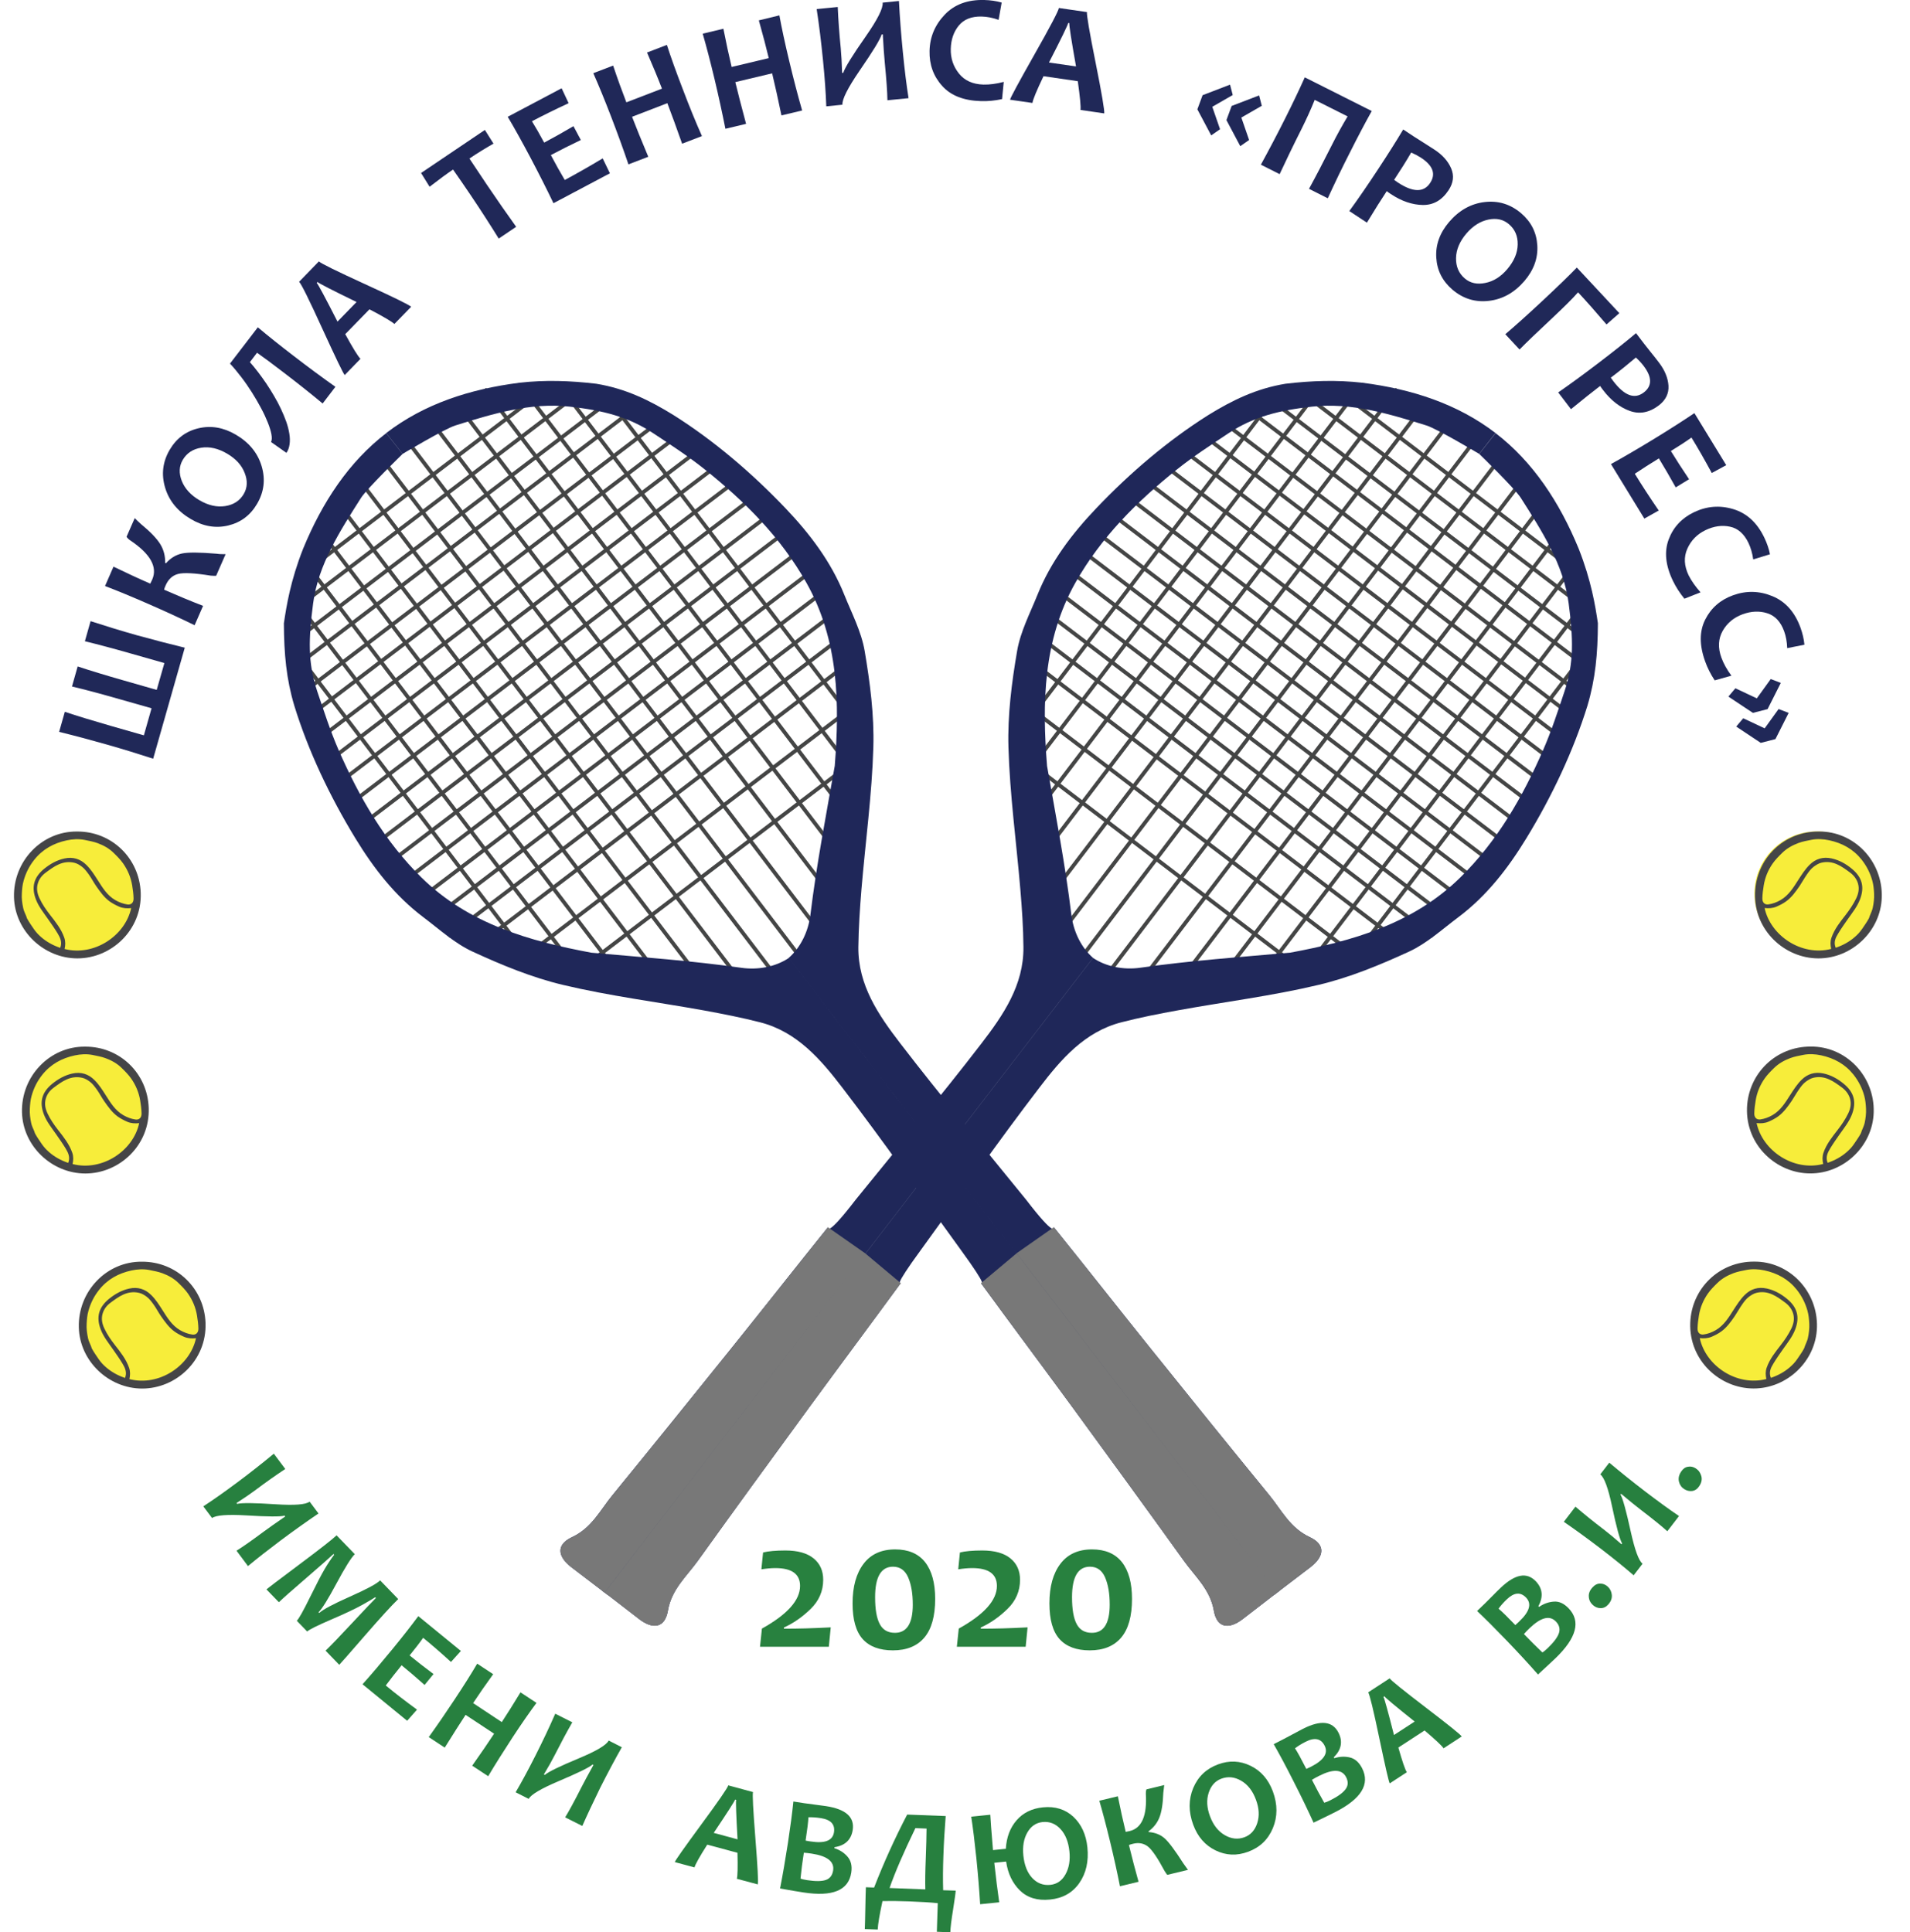 <?xml version="1.0" encoding="UTF-8"?> <!-- Generator: Adobe Illustrator 24.1.1, SVG Export Plug-In . SVG Version: 6.00 Build 0) --> <svg xmlns="http://www.w3.org/2000/svg" xmlns:xlink="http://www.w3.org/1999/xlink" x="0px" y="0px" viewBox="0 0 248.4 251.31" style="enable-background:new 0 0 248.4 251.31;" xml:space="preserve"> <style type="text/css"> .st0{fill:#F7ED3A;} .st1{fill:#202858;} .st2{fill:#27803F;} .st3{fill:#454547;} .st4{fill:none;stroke:#444545;stroke-width:0.5;stroke-miterlimit:10;} .st5{fill:#1F2759;} .st6{fill:#787878;} .st7{fill:#28813F;} </style> <g id="Layer_1"> <circle class="st0" cx="10.06" cy="116.4" r="7.9"></circle> <circle class="st0" cx="11.1" cy="144.37" r="7.9"></circle> <circle class="st0" cx="18.53" cy="172.34" r="7.9"></circle> <circle class="st0" cx="228.02" cy="172.34" r="7.9"></circle> <circle class="st0" cx="235.34" cy="144.35" r="7.9"></circle> <circle class="st0" cx="236.25" cy="116.22" r="8.08"></circle> <g> <path class="st1" d="M24.03,84.24l-4.11,14.44c-1.87-0.61-3.88-1.23-6.02-1.84c-2.18-0.62-4.25-1.17-6.21-1.65l0.74-2.61 c1.63,0.55,3.63,1.15,5.98,1.83l4.3,1.23l1-3.52l-4.22-1.2c-2.42-0.69-4.46-1.24-6.13-1.63l0.74-2.61 c1.63,0.54,3.63,1.15,5.98,1.82l4.3,1.23l1-3.49l-4.22-1.2c-2.37-0.68-4.41-1.22-6.12-1.64l0.74-2.61 c1.94,0.63,3.99,1.26,6.15,1.87C20.06,83.24,22.09,83.77,24.03,84.24z"></path> <path class="st1" d="M29.34,72.08l-1.23,2.81c-0.11,0.01-0.35,0.01-0.71-0.02c-2.1-0.34-3.51-0.41-4.24-0.22s-1.27,0.69-1.62,1.49 c-0.1,0.23-0.17,0.41-0.2,0.56c1.72,0.75,3.41,1.46,5.07,2.1l-1.1,2.52c-1.77-0.87-3.78-1.79-6.04-2.78 c-2.17-0.95-4.04-1.72-5.61-2.32l1.1-2.52c1.74,0.84,3.33,1.58,4.78,2.21c0.12-0.24,0.2-0.42,0.26-0.54 c0.71-1.63-0.24-3.33-2.88-5.1c-0.19-0.13-0.35-0.28-0.46-0.46l1.06-2.42c0.15,0.16,0.42,0.42,0.82,0.78c1.22,1,2.05,1.87,2.5,2.6 s0.66,1.55,0.64,2.45l0.1,0.04c0.6-0.68,1.3-1.1,2.08-1.27c0.78-0.17,2.3-0.16,4.54,0.03C28.47,72.07,28.86,72.08,29.34,72.08z"></path> <path class="st1" d="M30.68,56.54c1.72,1.01,2.84,2.38,3.35,4.1c0.51,1.72,0.31,3.36-0.61,4.91c-0.87,1.48-2.12,2.41-3.75,2.8 c-1.63,0.39-3.25,0.11-4.85-0.84c-1.72-1.01-2.84-2.38-3.35-4.1s-0.31-3.36,0.6-4.91c0.87-1.48,2.12-2.42,3.75-2.8 S29.07,55.59,30.68,56.54z M29.55,59.01c-1.17-0.69-2.3-0.95-3.38-0.78s-1.88,0.7-2.4,1.58c-0.48,0.82-0.52,1.73-0.13,2.74 c0.4,1,1.16,1.84,2.28,2.5c1.17,0.69,2.29,0.94,3.38,0.77s1.89-0.7,2.4-1.57c0.48-0.82,0.52-1.73,0.12-2.74 C31.43,60.5,30.67,59.67,29.55,59.01z"></path> <path class="st1" d="M33.53,42.57c1.32,1.11,2.87,2.35,4.63,3.7c1.96,1.51,3.78,2.85,5.46,4.04l-1.66,2.17 c-1.44-1.2-3.14-2.56-5.11-4.06c-1.36-1.05-2.5-1.89-3.42-2.54l-0.93,1.22c0.34,0.38,0.69,0.81,1.05,1.28 c0.36,0.47,0.72,0.97,1.08,1.5c0.35,0.53,0.7,1.07,1.02,1.63c0.33,0.56,0.63,1.12,0.89,1.68s0.5,1.12,0.69,1.66 c0.19,0.54,0.32,1.06,0.4,1.56c0.08,0.49,0.09,0.95,0.03,1.38c-0.06,0.43-0.19,0.8-0.41,1.11l-2-1.41c0.11-0.22,0.13-0.56,0.05-1 c-0.08-0.44-0.24-0.95-0.47-1.53c-0.23-0.58-0.52-1.21-0.88-1.88s-0.75-1.35-1.18-2.03s-0.89-1.35-1.38-1.99s-0.98-1.24-1.48-1.77 L33.53,42.57z"></path> <path class="st1" d="M53.47,39.9l-2.18,2.24c-0.31-0.3-1.39-0.94-3.24-1.91l-3.15,3.23c0.99,1.81,1.65,2.88,1.98,3.21l-2.05,2.11 c-0.18-0.18-1.14-2.17-2.89-5.99c-1.74-3.82-2.76-5.87-3.04-6.14l2.57-2.65c0.27,0.26,2.27,1.25,6.01,2.96 C51.22,38.67,53.21,39.65,53.47,39.9z M46.37,39.28c-3.18-1.55-4.87-2.41-5.07-2.6l-0.11,0.11c0.18,0.18,1.08,1.86,2.7,5.04 L46.37,39.28z"></path> <path class="st1" d="M63.06,16.9l1.12,1.78c-1.13,0.65-2.18,1.29-3.13,1.94c0.68,1.03,1.44,2.17,2.28,3.42 c1.31,1.94,2.58,3.76,3.8,5.46l-2.27,1.53c-1.09-1.76-2.29-3.63-3.61-5.59c-0.83-1.23-1.61-2.36-2.33-3.39 c-0.76,0.51-1.78,1.26-3.05,2.24l-1.11-1.79L63.06,16.9z"></path> <path class="st1" d="M78.38,20.6l0.94,1.94l-7.34,3.89c-0.85-1.78-1.85-3.76-3-5.94c-1.11-2.09-2.09-3.86-2.95-5.3l7.01-3.71 l0.91,1.94c-1.77,0.82-3.36,1.61-4.77,2.35c0.48,0.77,1.01,1.7,1.59,2.78c1.2-0.64,2.47-1.35,3.81-2.14l0.96,1.8 c-1.38,0.66-2.68,1.31-3.9,1.96c0.62,1.17,1.22,2.25,1.81,3.24C74.99,22.58,76.65,21.64,78.38,20.6z"></path> <path class="st1" d="M91.29,17.7l-2.58,0.99c-0.71-2.03-1.36-3.79-1.92-5.27l-4.59,1.77c0.51,1.32,1.21,3.06,2.11,5.2l-2.58,0.99 c-0.69-2.04-1.45-4.12-2.27-6.25c-0.83-2.16-1.6-4.03-2.3-5.61l2.58-0.99c0.58,1.74,1.16,3.33,1.72,4.78l4.63-1.78 c-0.49-1.28-1.14-2.85-1.94-4.7l2.58-0.99c0.51,1.58,1.19,3.48,2.05,5.71C89.66,13.88,90.5,15.93,91.29,17.7z"></path> <path class="st1" d="M104.32,14.37l-2.69,0.64c-0.44-2.11-0.84-3.94-1.21-5.47l-4.79,1.14c0.33,1.38,0.8,3.19,1.4,5.43l-2.69,0.64 c-0.42-2.11-0.89-4.27-1.42-6.5c-0.54-2.25-1.05-4.2-1.53-5.87l2.69-0.64c0.35,1.8,0.71,3.45,1.07,4.97l4.83-1.15 c-0.32-1.34-0.75-2.97-1.29-4.91L101.36,2c0.3,1.63,0.72,3.61,1.28,5.93C103.22,10.36,103.78,12.5,104.32,14.37z"></path> <path class="st1" d="M118.16,12.77l-2.75,0.27c-0.01-1.08-0.13-2.7-0.34-4.86c-0.09-0.87-0.17-2.11-0.26-3.71l-0.15,0.01 c-0.17,0.61-1.12,2.17-2.85,4.68c-1.57,2.29-2.31,3.78-2.25,4.46l-2.1,0.21c-0.06-1.73-0.2-3.73-0.43-6.02 c-0.23-2.33-0.5-4.54-0.82-6.63l2.74-0.27c0.07,1.65,0.2,3.44,0.39,5.35c0.08,0.85,0.14,1.93,0.18,3.22l0.15-0.01 c0.21-0.67,1.18-2.25,2.92-4.73c1.54-2.21,2.28-3.68,2.2-4.4l2.12-0.21c0.11,2.12,0.28,4.34,0.51,6.66 C117.64,9.06,117.89,11.06,118.16,12.77z"></path> <path class="st1" d="M130.54,10.65l-0.22,2.24c-0.93,0.2-1.84,0.29-2.74,0.26c-2.23-0.06-3.92-0.71-5.05-1.98 c-1.14-1.26-1.68-2.78-1.64-4.54c0.04-1.83,0.71-3.4,1.98-4.73s2.99-1.96,5.15-1.9c0.79,0.02,1.54,0.13,2.25,0.33l-0.4,2.25 c-0.76-0.27-1.49-0.41-2.2-0.43c-1.32-0.03-2.31,0.36-2.98,1.18s-1.01,1.83-1.04,3.03c-0.03,1.22,0.33,2.29,1.07,3.21 s1.8,1.39,3.18,1.43C128.7,11.02,129.58,10.9,130.54,10.65z"></path> <path class="st1" d="M143.61,14.75l-3.09-0.45c0.06-0.43-0.06-1.67-0.35-3.74l-4.46-0.65c-0.89,1.86-1.37,3.02-1.44,3.48 l-2.91-0.42c0.04-0.25,1.09-2.2,3.16-5.86c2.07-3.65,3.13-5.68,3.19-6.07l3.65,0.53c-0.05,0.37,0.32,2.57,1.13,6.6 S143.66,14.4,143.61,14.75z M139.94,8.64c-0.62-3.48-0.91-5.36-0.87-5.63l-0.15-0.02c-0.04,0.25-0.87,1.97-2.5,5.14L139.94,8.64z"></path> <path class="st1" d="M158.67,16.81l-1.15,0.8l-1.8-3.39l0.68-1.84l3.57-1.37l0.35,1.35l-2.66,1.53L158.67,16.81z M162.45,18.21 l-1.15,0.8l-1.8-3.39l0.68-1.84l3.57-1.37l0.35,1.35l-2.66,1.53L162.45,18.21z"></path> <path class="st1" d="M172.68,25.79l-2.44-1.23c0.89-1.62,1.88-3.53,2.98-5.71c0.63-1.26,1.31-2.49,2.04-3.71l-4.28-2.15 c-0.51,1.27-1.08,2.51-1.69,3.74c-1.11,2.2-2.06,4.18-2.87,5.92l-2.44-1.23c1.08-1.97,2.12-3.95,3.11-5.92 c0.96-1.91,1.83-3.72,2.6-5.44l8.71,4.38c-0.87,1.56-1.81,3.34-2.81,5.33C174.56,21.78,173.6,23.79,172.68,25.79z"></path> <path class="st1" d="M188.39,24.74c-0.86,1.3-1.97,1.94-3.35,1.92c-1.37-0.02-2.76-0.49-4.16-1.42c-0.26-0.17-0.43-0.29-0.53-0.38 c-0.68,1.02-1.54,2.39-2.58,4.1l-2.29-1.51c1.11-1.52,2.37-3.35,3.77-5.48c1.29-1.96,2.37-3.67,3.24-5.13l1.42,0.94 c0.2,0.13,0.59,0.38,1.17,0.74c0.58,0.36,1.08,0.68,1.5,0.96c1.03,0.68,1.75,1.49,2.15,2.43S189.02,23.79,188.39,24.74z M185.99,23.8c0.77-1.16,0.38-2.25-1.16-3.27c-0.39-0.25-0.82-0.48-1.3-0.69c-0.62,1.07-1.36,2.25-2.22,3.55 c0.13,0.1,0.28,0.21,0.46,0.33C183.75,25.03,185.16,25.06,185.99,23.8z"></path> <path class="st1" d="M198.26,36.54c-1.3,1.52-2.84,2.38-4.62,2.59c-1.79,0.21-3.36-0.28-4.74-1.45c-1.31-1.12-2.01-2.51-2.11-4.18 c-0.1-1.67,0.46-3.21,1.67-4.63c1.3-1.52,2.84-2.38,4.62-2.59s3.36,0.28,4.74,1.45c1.31,1.12,2.01,2.51,2.11,4.18 C200.03,33.57,199.48,35.11,198.26,36.54z M196.03,35c0.88-1.04,1.33-2.1,1.35-3.2c0.02-1.1-0.36-1.98-1.14-2.64 c-0.72-0.62-1.61-0.82-2.67-0.6c-1.06,0.22-2.01,0.82-2.86,1.81c-0.88,1.03-1.33,2.1-1.35,3.2s0.36,1.98,1.13,2.64 c0.72,0.62,1.61,0.81,2.68,0.59C194.24,36.59,195.19,35.99,196.03,35z"></path> <path class="st1" d="M210.6,40.73l-1.67,1.47c-1.36-1.6-2.59-2.99-3.7-4.18c-0.68,0.78-1.78,1.87-3.29,3.29 c-1.98,1.85-3.42,3.23-4.32,4.15l-1.85-1.99c1.35-1.15,2.92-2.56,4.71-4.23c2.08-1.94,3.61-3.42,4.59-4.44L210.6,40.73z"></path> <path class="st1" d="M215.73,52.73c-1.24,0.94-2.5,1.18-3.79,0.71c-1.29-0.47-2.44-1.37-3.46-2.71c-0.19-0.24-0.31-0.42-0.38-0.53 c-0.97,0.74-2.24,1.75-3.79,3.02l-1.66-2.18c1.55-1.07,3.34-2.38,5.37-3.93c1.86-1.42,3.45-2.68,4.75-3.78l1.03,1.35 c0.15,0.19,0.43,0.55,0.86,1.09c0.43,0.53,0.8,1,1.1,1.4c0.75,0.98,1.16,1.98,1.23,3C217.05,51.18,216.63,52.04,215.73,52.73z M213.77,51.05c1.11-0.84,1.1-2-0.02-3.47c-0.28-0.37-0.62-0.73-1-1.08c-0.94,0.8-2.02,1.68-3.26,2.62 c0.09,0.14,0.2,0.29,0.33,0.46C211.26,51.47,212.58,51.96,213.77,51.05z"></path> <path class="st1" d="M215.72,66.4l-1.87,1.05l-4.34-7.09c1.72-0.95,3.63-2.07,5.74-3.36c2.02-1.24,3.72-2.33,5.11-3.27l4.14,6.77 l-1.88,1.02c-0.93-1.72-1.81-3.26-2.64-4.61c-0.74,0.53-1.63,1.11-2.68,1.75c0.71,1.16,1.5,2.38,2.37,3.67l-1.74,1.06 c-0.74-1.33-1.47-2.59-2.19-3.77c-1.13,0.69-2.17,1.36-3.13,2C213.54,63.14,214.58,64.73,215.72,66.4z"></path> <path class="st1" d="M221.16,77.04l-2.1,0.83c-0.6-0.74-1.1-1.51-1.49-2.32c-0.97-2.01-1.15-3.81-0.55-5.4 c0.6-1.59,1.7-2.77,3.29-3.53c1.65-0.79,3.35-0.93,5.11-0.4c1.76,0.53,3.11,1.77,4.04,3.72c0.34,0.72,0.59,1.43,0.73,2.15 l-2.18,0.67c-0.11-0.8-0.32-1.52-0.62-2.15c-0.57-1.19-1.38-1.9-2.41-2.11c-1.03-0.22-2.09-0.07-3.17,0.45 c-1.1,0.53-1.89,1.34-2.37,2.42c-0.48,1.08-0.42,2.24,0.18,3.48C219.99,75.57,220.5,76.3,221.16,77.04z"></path> <path class="st1" d="M225.17,87.88L223,88.49c-0.52-0.79-0.94-1.61-1.24-2.46c-0.76-2.1-0.76-3.91,0-5.43 c0.76-1.52,1.97-2.58,3.63-3.18c1.72-0.62,3.43-0.58,5.12,0.12c1.7,0.7,2.91,2.07,3.65,4.1c0.27,0.75,0.44,1.48,0.51,2.21 l-2.24,0.45c-0.03-0.81-0.16-1.54-0.4-2.2c-0.45-1.24-1.18-2.02-2.19-2.34c-1.01-0.32-2.07-0.28-3.2,0.13 c-1.15,0.42-2.02,1.14-2.6,2.16c-0.58,1.03-0.64,2.19-0.17,3.48C224.15,86.3,224.58,87.08,225.17,87.88z"></path> <path class="st1" d="M227.97,92.72l-3.19-2.12l0.91-1.08l2.79,1.31l1.81-2.51l1.31,0.5l-1.72,3.41L227.97,92.72z M228.99,96.62 l-3.19-2.12l0.91-1.08l2.79,1.31l1.81-2.51l1.31,0.5l-1.72,3.41L228.99,96.62z"></path> </g> <g> <path class="st2" d="M32.25,203.69l-1.49-2c0.82-0.51,2.02-1.35,3.59-2.52c0.63-0.47,1.55-1.11,2.74-1.93l-0.08-0.11 c-0.55,0.15-2.19,0.14-4.94-0.03c-2.49-0.15-3.99-0.03-4.49,0.34l-1.14-1.52c1.3-0.85,2.78-1.89,4.44-3.13 c1.69-1.26,3.26-2.5,4.73-3.72l1.49,1.99c-1.24,0.82-2.56,1.75-3.94,2.79c-0.62,0.46-1.42,1.01-2.4,1.64l0.08,0.11 c0.61-0.15,2.28-0.13,5.01,0.05c2.42,0.16,3.9,0.05,4.42-0.34l1.15,1.54c-1.58,1.07-3.21,2.23-4.9,3.49 C34.87,201.58,33.44,202.7,32.25,203.69z"></path> <path class="st2" d="M44.12,216.53l-1.78-1.84c0.72-0.69,1.88-1.9,3.5-3.64s2.63-2.8,3.05-3.21l-0.09-0.1 c-0.29,0.2-0.87,0.54-1.73,1.02c-0.86,0.48-2.19,1.11-4.01,1.89c-1.81,0.78-2.85,1.3-3.11,1.55l-1.35-1.4 c0.27-0.26,0.84-1.28,1.71-3.05c0.87-1.77,1.51-2.99,1.9-3.65c0.39-0.67,0.81-1.3,1.25-1.89l-0.09-0.09 c-0.53,0.5-1.71,1.54-3.54,3.12c-1.83,1.57-3.02,2.63-3.56,3.15l-1.62-1.67c0.13-0.12,1.54-1.19,4.24-3.21 c2.7-2.02,4.33-3.29,4.88-3.82l2.37,2.45c-0.47,0.46-1.26,1.72-2.37,3.79c-1.11,2.07-1.89,3.33-2.34,3.76l0.09,0.1 c0.46-0.44,1.77-1.14,3.95-2.11c2.18-0.97,3.5-1.67,3.97-2.13l2.35,2.43c-0.87,0.84-2.33,2.44-4.38,4.8 C45.35,215.15,44.26,216.4,44.12,216.53z"></path> <path class="st2" d="M54.23,222.36l-1.28,1.45l-5.8-4.75c1.18-1.32,2.47-2.84,3.88-4.56c1.35-1.65,2.47-3.08,3.37-4.3l5.54,4.53 l-1.29,1.43c-1.3-1.19-2.51-2.24-3.62-3.14c-0.47,0.67-1.06,1.43-1.76,2.29c0.95,0.78,1.99,1.58,3.11,2.42l-1.16,1.42 c-1.03-0.92-2.02-1.77-2.99-2.56c-0.75,0.92-1.44,1.8-2.06,2.63C51.4,220.24,52.76,221.28,54.23,222.36z"></path> <path class="st2" d="M63.49,231.02l-2.08-1.37c1.12-1.59,2.07-2.97,2.85-4.16l-3.71-2.45c-0.7,1.07-1.61,2.49-2.71,4.26 l-2.08-1.37c1.13-1.57,2.26-3.22,3.39-4.93c1.15-1.74,2.12-3.27,2.91-4.62l2.08,1.37c-0.97,1.34-1.84,2.59-2.61,3.76l3.73,2.47 c0.68-1.03,1.49-2.32,2.43-3.87l2.08,1.37c-0.89,1.2-1.93,2.69-3.11,4.49C65.45,227.83,64.38,229.52,63.49,231.02z"></path> <path class="st2" d="M75.73,237.49l-2.23-1.12c0.51-0.83,1.2-2.11,2.09-3.86c0.36-0.71,0.89-1.69,1.59-2.95l-0.12-0.06 c-0.42,0.38-1.9,1.1-4.43,2.17c-2.3,0.98-3.59,1.75-3.87,2.3l-1.7-0.86c0.79-1.34,1.65-2.94,2.58-4.78 c0.95-1.88,1.81-3.69,2.57-5.44l2.22,1.12c-0.74,1.29-1.5,2.71-2.28,4.25c-0.35,0.69-0.82,1.54-1.42,2.53l0.12,0.06 c0.48-0.41,1.98-1.14,4.51-2.19c2.24-0.94,3.51-1.7,3.8-2.28l1.71,0.87c-0.94,1.66-1.88,3.43-2.83,5.31 C77.13,234.43,76.36,236.06,75.73,237.49z"></path> <path class="st2" d="M98.55,245.09l-2.72-0.73c0.1-0.37,0.13-1.5,0.08-3.38l-3.93-1.06c-1,1.57-1.55,2.56-1.66,2.96l-2.56-0.69 c0.06-0.22,1.21-1.85,3.45-4.9c2.24-3.04,3.41-4.74,3.5-5.08l3.22,0.87c-0.09,0.32,0.02,2.33,0.31,6.02S98.64,244.78,98.55,245.09 z M95.92,239.23c-0.18-3.18-0.24-4.89-0.18-5.13l-0.14-0.04c-0.06,0.22-0.99,1.66-2.78,4.33L95.92,239.23z"></path> <path class="st2" d="M110.71,243.55c-0.35,2.31-2.42,3.17-6.2,2.59c-0.66-0.1-1.68-0.27-3.06-0.52c0.34-1.74,0.68-3.7,1.02-5.9 c0.32-2.11,0.56-3.91,0.71-5.41l1.41,0.22c0.27,0.04,0.72,0.1,1.35,0.18c0.63,0.08,1.13,0.15,1.48,0.2 c2.57,0.39,3.73,1.42,3.48,3.09c-0.2,1.29-0.99,2.04-2.37,2.25l-0.02,0.13c0.69,0.22,1.26,0.58,1.71,1.1 S110.84,242.68,110.71,243.55z M108.35,243.28c0.18-1.15-0.75-1.88-2.77-2.19c-0.4-0.06-0.75-0.1-1.04-0.12 c-0.19,1.21-0.33,2.33-0.43,3.36c0.19,0.08,0.48,0.15,0.88,0.21c1.07,0.16,1.88,0.16,2.42-0.03 C107.93,244.33,108.25,243.92,108.35,243.28z M108.46,238.32c0.16-1.04-0.41-1.65-1.71-1.85c-0.6-0.09-1.14-0.13-1.61-0.11 c-0.03,0.59-0.15,1.6-0.37,3.03c0.22,0.05,0.45,0.09,0.69,0.12C107.29,239.79,108.29,239.39,108.46,238.32z"></path> <path class="st2" d="M124.29,245.9c-0.01,0.29-0.13,1.12-0.34,2.47c-0.22,1.35-0.34,2.34-0.36,2.95l-1.75-0.07 c0.03-0.74,0.07-1.98,0.12-3.72c-0.97-0.1-2.21-0.17-3.74-0.23c-1.29-0.05-2.44-0.06-3.45-0.04c-0.38,1.76-0.59,2.99-0.62,3.7 l-1.68-0.06c0.02-0.57,0.05-1.48,0.07-2.74s0.05-2.16,0.07-2.7l1.07,0.04c1.26-3.25,2.7-6.41,4.3-9.49l5.01,0.19 c-0.13,1.68-0.24,3.42-0.3,5.2c-0.06,1.6-0.07,3.09-0.03,4.45L124.29,245.9z M120.34,245.74c-0.03-1.02-0.01-2.38,0.06-4.08 c0.06-1.55,0.09-2.82,0.1-3.83l-1.45-0.06c-1.54,3.18-2.66,5.77-3.36,7.79L120.34,245.74z"></path> <path class="st2" d="M141.42,240.29c0.18,1.81-0.17,3.35-1.05,4.62s-2.16,1.99-3.81,2.15c-1.64,0.17-2.94-0.23-3.92-1.18 c-0.97-0.96-1.57-2.21-1.79-3.76l-1.54,0.16c0.21,1.92,0.42,3.63,0.64,5.14l-2.48,0.25c-0.11-1.81-0.27-3.8-0.49-5.97 c-0.22-2.13-0.44-3.93-0.67-5.42l2.48-0.25c0.02,0.56,0.14,2.09,0.35,4.6l1.67-0.17c0.09-1.51,0.56-2.75,1.41-3.72 c0.85-0.97,1.99-1.53,3.42-1.67c1.58-0.16,2.89,0.25,3.95,1.22C140.63,237.27,141.25,238.6,141.42,240.29z M139.08,240.79 c-0.13-1.23-0.51-2.2-1.16-2.9s-1.42-1-2.33-0.91c-0.85,0.09-1.51,0.54-1.98,1.36s-0.64,1.82-0.52,3 c0.13,1.25,0.51,2.22,1.15,2.91c0.64,0.69,1.42,0.99,2.35,0.9c0.86-0.09,1.53-0.54,1.98-1.37 C139.03,242.96,139.2,241.96,139.08,240.79z"></path> <path class="st2" d="M154.5,243.2l-2.69,0.65c-0.07-0.07-0.2-0.25-0.37-0.53c-0.9-1.69-1.62-2.74-2.16-3.16s-1.19-0.54-1.95-0.35 c-0.22,0.05-0.39,0.11-0.51,0.16c0.4,1.65,0.82,3.24,1.25,4.78l-2.42,0.58c-0.34-1.74-0.77-3.69-1.29-5.84 c-0.5-2.07-0.97-3.83-1.39-5.28l2.41-0.58c0.34,1.7,0.68,3.24,1.02,4.63c0.24-0.04,0.41-0.08,0.53-0.11 c1.56-0.38,2.26-1.99,2.09-4.84c-0.01-0.21,0.01-0.4,0.08-0.58l2.31-0.56c-0.03,0.19-0.07,0.53-0.12,1.01 c-0.05,1.42-0.22,2.49-0.51,3.21c-0.28,0.71-0.75,1.31-1.41,1.8l0.02,0.09c0.82,0.06,1.5,0.33,2.05,0.8 c0.54,0.47,1.36,1.56,2.45,3.27C154.04,242.57,154.24,242.85,154.5,243.2z"></path> <path class="st2" d="M165.54,233c0.62,1.69,0.62,3.28,0,4.77s-1.7,2.52-3.23,3.08c-1.46,0.54-2.86,0.48-4.22-0.18 s-2.33-1.77-2.91-3.34c-0.62-1.69-0.62-3.28,0-4.77c0.63-1.49,1.7-2.52,3.23-3.08c1.45-0.54,2.86-0.48,4.22,0.18 S164.95,231.42,165.54,233z M163.34,234.08c-0.42-1.15-1.06-1.97-1.92-2.47c-0.85-0.5-1.71-0.59-2.58-0.27 c-0.8,0.3-1.35,0.91-1.65,1.84c-0.3,0.93-0.24,1.94,0.17,3.04c0.42,1.14,1.06,1.96,1.92,2.46c0.86,0.5,1.72,0.59,2.58,0.27 c0.8-0.3,1.35-0.91,1.65-1.84S163.75,235.17,163.34,234.08z"></path> <path class="st2" d="M177.15,229.99c1.05,2.08-0.12,3.98-3.53,5.71c-0.59,0.3-1.52,0.75-2.79,1.36c-0.73-1.61-1.6-3.41-2.61-5.39 c-0.96-1.9-1.82-3.51-2.57-4.82l1.27-0.65c0.24-0.12,0.64-0.34,1.2-0.64s1-0.54,1.32-0.7c2.32-1.18,3.86-1.01,4.63,0.49 c0.59,1.16,0.38,2.23-0.61,3.21l0.06,0.12c0.68-0.22,1.36-0.26,2.03-0.1C176.22,228.74,176.75,229.21,177.15,229.99z M172.27,227.05c-0.47-0.94-1.3-1.11-2.47-0.51c-0.54,0.27-1,0.56-1.38,0.85c0.33,0.5,0.81,1.39,1.47,2.68 c0.21-0.09,0.42-0.19,0.64-0.3C172.18,228.92,172.76,228.02,172.27,227.05z M175.07,231.15c-0.53-1.04-1.71-1.1-3.53-0.17 c-0.36,0.18-0.67,0.35-0.92,0.51c0.55,1.09,1.09,2.09,1.6,2.98c0.2-0.05,0.48-0.16,0.83-0.34c0.97-0.49,1.62-0.97,1.95-1.43 C175.34,232.24,175.36,231.72,175.07,231.15z"></path> <path class="st2" d="M190.1,225.85l-2.36,1.54c-0.21-0.32-1.03-1.1-2.47-2.32l-3.41,2.22c0.51,1.79,0.87,2.86,1.1,3.21l-2.22,1.45 c-0.13-0.19-0.57-2.14-1.35-5.84c-0.77-3.7-1.26-5.7-1.45-6l2.79-1.82c0.18,0.28,1.75,1.54,4.69,3.79 C188.36,224.33,189.92,225.58,190.1,225.85z M183.98,223.91c-2.49-1.99-3.8-3.08-3.94-3.29l-0.12,0.08 c0.12,0.19,0.58,1.85,1.37,4.96L183.98,223.91z"></path> <path class="st2" d="M204,209.18c1.62,1.68,1.04,3.85-1.71,6.5c-0.48,0.46-1.24,1.16-2.27,2.11c-1.17-1.33-2.52-2.8-4.06-4.4 c-1.48-1.54-2.76-2.82-3.86-3.86l1.03-0.99c0.2-0.19,0.52-0.51,0.96-0.96s0.8-0.81,1.06-1.05c1.88-1.8,3.4-2.09,4.57-0.88 c0.9,0.94,1.02,2.02,0.35,3.25l0.09,0.1c0.59-0.41,1.23-0.64,1.92-0.69S203.39,208.55,204,209.18z M198.47,207.79 c-0.73-0.76-1.56-0.68-2.51,0.23c-0.44,0.42-0.79,0.82-1.07,1.21c0.46,0.38,1.18,1.09,2.18,2.13c0.17-0.15,0.34-0.3,0.52-0.48 C198.93,209.61,199.23,208.58,198.47,207.79z M202.35,210.9c-0.81-0.84-1.95-0.55-3.43,0.87c-0.29,0.28-0.53,0.53-0.73,0.76 c0.85,0.88,1.65,1.68,2.4,2.39c0.18-0.1,0.41-0.29,0.7-0.57c0.78-0.75,1.27-1.4,1.45-1.94 C202.92,211.87,202.79,211.36,202.35,210.9z"></path> <path class="st2" d="M209.08,206.35c0.32,0.29,0.5,0.65,0.54,1.09c0.04,0.44-0.11,0.85-0.46,1.24c-0.29,0.33-0.63,0.49-1,0.48 c-0.37,0-0.71-0.14-1-0.4c-0.32-0.29-0.5-0.64-0.53-1.07c-0.04-0.43,0.12-0.84,0.48-1.23c0.3-0.33,0.63-0.5,0.99-0.49 C208.47,205.96,208.79,206.09,209.08,206.35z"></path> <path class="st2" d="M218.36,197.18l-1.52,1.98c-0.72-0.65-1.85-1.57-3.41-2.76c-0.63-0.48-1.5-1.19-2.6-2.11l-0.08,0.1 c0.29,0.48,0.73,2.07,1.32,4.76c0.54,2.44,1.05,3.85,1.55,4.23l-1.16,1.51c-1.17-1.02-2.58-2.16-4.22-3.42 c-1.67-1.28-3.29-2.46-4.86-3.54l1.51-1.97c1.13,0.97,2.38,1.98,3.76,3.03c0.61,0.47,1.36,1.09,2.23,1.86l0.08-0.1 c-0.31-0.55-0.75-2.16-1.31-4.83c-0.5-2.38-1.01-3.76-1.53-4.16l1.17-1.52c1.46,1.23,3.02,2.48,4.69,3.76 C215.61,195.24,217.07,196.31,218.36,197.18z"></path> <path class="st2" d="M220.55,190.99c0.36,0.23,0.59,0.56,0.71,0.99s0.03,0.86-0.26,1.3c-0.24,0.37-0.54,0.58-0.91,0.64 c-0.37,0.05-0.72-0.03-1.05-0.24c-0.36-0.23-0.59-0.56-0.69-0.98s-0.01-0.85,0.28-1.29c0.24-0.37,0.54-0.59,0.9-0.64 C219.88,190.7,220.23,190.78,220.55,190.99z"></path> </g> <path class="st3" d="M236.54,108.15c4.59-0.05,8.32,3.85,8.19,8.54c-0.12,4.42-3.91,7.97-8.24,7.96c-4.4,0-8.41-3.66-8.24-8.53 C228.41,111.65,232,108.12,236.54,108.15z M238.15,123.42c-0.11-0.49-0.13-0.99,0.04-1.47c0.39-1.13,1.13-2.04,1.85-2.97 c0.52-0.67,0.99-1.37,1.36-2.13c0.29-0.61,0.43-1.24,0.24-1.92c-0.17-0.6-0.55-1.08-1.03-1.44c-1.1-0.81-2.19-1.63-3.71-1.29 c-0.4,0.09-0.71,0.31-1,0.51c-0.36,0.26-0.65,0.65-0.91,1.03c-0.34,0.48-0.62,1.01-0.95,1.5c-0.51,0.74-1.03,1.47-1.76,2 c-0.38,0.28-0.81,0.49-1.24,0.68c-0.49,0.21-1.01,0.24-1.55,0.18C230.26,121.7,234.3,124.41,238.15,123.42z M238.74,123.27 c0.24-0.09,0.47-0.17,0.69-0.27c0.86-0.38,1.63-0.91,2.27-1.59c0.36-0.38,0.63-0.84,0.93-1.27c0.15-0.22,0.29-0.45,0.42-0.69 c0.05-0.09,0.07-0.21,0.11-0.31c0.13-0.35,0.31-0.68,0.39-1.04c0.13-0.62,0.21-1.24,0.18-1.88c-0.03-0.57-0.08-1.12-0.23-1.67 c-0.28-1.01-0.74-1.91-1.39-2.74c-1.1-1.38-2.54-2.16-4.22-2.52c-0.75-0.16-1.54-0.21-2.31-0.06c-0.57,0.11-1.16,0.22-1.7,0.42 c-0.77,0.29-1.5,0.69-2.1,1.28c-0.44,0.43-0.88,0.87-1.23,1.37c-0.6,0.85-1,1.81-1.17,2.85c-0.09,0.56-0.17,1.13-0.18,1.7 c-0.01,0.55,0.32,0.84,0.78,0.78c0.56-0.08,1.08-0.27,1.58-0.56c1.07-0.62,1.68-1.64,2.32-2.64c0.44-0.68,0.87-1.36,1.45-1.94 c0.8-0.8,1.76-1.08,2.88-0.84c0.99,0.22,1.85,0.7,2.62,1.34c1.35,1.1,1.69,2.38,1.06,4.01c-0.36,0.93-0.99,1.71-1.56,2.52 c-0.43,0.62-0.87,1.23-1.26,1.88C238.72,121.96,238.43,122.55,238.74,123.27z"></path> <path class="st3" d="M228.11,164.09c4.59-0.05,8.32,3.85,8.19,8.54c-0.12,4.42-3.91,7.97-8.24,7.96c-4.4,0-8.41-3.66-8.24-8.53 C219.98,167.59,223.58,164.07,228.11,164.09z M229.72,179.36c-0.11-0.49-0.13-0.99,0.04-1.47c0.39-1.13,1.13-2.04,1.85-2.97 c0.52-0.67,0.99-1.37,1.36-2.13c0.29-0.61,0.43-1.24,0.24-1.92c-0.17-0.6-0.55-1.08-1.03-1.44c-1.1-0.81-2.19-1.63-3.71-1.29 c-0.4,0.09-0.71,0.31-1,0.51c-0.36,0.26-0.65,0.65-0.91,1.03c-0.34,0.48-0.62,1.01-0.95,1.5c-0.51,0.74-1.03,1.47-1.76,2 c-0.38,0.28-0.81,0.49-1.24,0.68c-0.49,0.21-1.01,0.24-1.55,0.18C221.83,177.65,225.88,180.36,229.72,179.36z M230.31,179.21 c0.24-0.09,0.47-0.17,0.69-0.27c0.86-0.38,1.63-0.91,2.27-1.59c0.36-0.38,0.63-0.84,0.93-1.27c0.15-0.22,0.29-0.45,0.42-0.69 c0.05-0.09,0.07-0.21,0.11-0.31c0.13-0.35,0.31-0.68,0.39-1.04c0.13-0.62,0.21-1.24,0.18-1.88c-0.03-0.57-0.08-1.12-0.23-1.67 c-0.28-1.01-0.74-1.91-1.39-2.74c-1.1-1.38-2.54-2.16-4.22-2.52c-0.75-0.16-1.54-0.21-2.31-0.06c-0.57,0.11-1.16,0.22-1.7,0.42 c-0.77,0.29-1.5,0.69-2.1,1.28c-0.44,0.43-0.88,0.87-1.23,1.37c-0.6,0.85-1,1.81-1.17,2.85c-0.09,0.56-0.17,1.13-0.18,1.7 c-0.01,0.55,0.32,0.84,0.78,0.78c0.56-0.08,1.08-0.27,1.58-0.56c1.07-0.62,1.68-1.64,2.32-2.64c0.44-0.68,0.87-1.36,1.45-1.94 c0.8-0.8,1.76-1.08,2.88-0.84c0.99,0.22,1.85,0.7,2.62,1.34c1.35,1.1,1.69,2.38,1.06,4.01c-0.36,0.93-0.99,1.71-1.56,2.52 c-0.43,0.62-0.87,1.23-1.26,1.88C230.29,177.9,230.01,178.49,230.31,179.21z"></path> <path class="st3" d="M235.49,136.12c4.59-0.05,8.32,3.85,8.19,8.54c-0.12,4.42-3.91,7.97-8.24,7.96c-4.4,0-8.41-3.66-8.24-8.53 C227.37,139.62,230.96,136.1,235.49,136.12z M237.11,151.39c-0.11-0.49-0.13-0.99,0.04-1.47c0.39-1.13,1.13-2.04,1.85-2.97 c0.52-0.67,0.99-1.37,1.36-2.13c0.29-0.61,0.43-1.24,0.24-1.92c-0.17-0.6-0.55-1.08-1.03-1.44c-1.1-0.81-2.19-1.63-3.71-1.29 c-0.4,0.09-0.71,0.31-1,0.51c-0.36,0.26-0.65,0.65-0.91,1.03c-0.34,0.48-0.62,1.01-0.95,1.5c-0.51,0.74-1.03,1.47-1.76,2 c-0.38,0.28-0.81,0.49-1.24,0.68c-0.49,0.21-1.01,0.24-1.55,0.18C229.22,149.67,233.26,152.39,237.11,151.39z M237.69,151.24 c0.24-0.09,0.47-0.17,0.69-0.27c0.86-0.38,1.63-0.91,2.27-1.59c0.36-0.38,0.63-0.84,0.93-1.27c0.15-0.22,0.29-0.45,0.42-0.69 c0.05-0.09,0.07-0.21,0.11-0.31c0.13-0.35,0.31-0.68,0.39-1.04c0.13-0.62,0.21-1.24,0.18-1.88c-0.03-0.57-0.08-1.12-0.23-1.67 c-0.28-1.01-0.74-1.91-1.39-2.74c-1.1-1.38-2.54-2.16-4.22-2.52c-0.75-0.16-1.54-0.21-2.31-0.06c-0.57,0.11-1.16,0.22-1.7,0.42 c-0.77,0.29-1.5,0.69-2.1,1.28c-0.44,0.43-0.88,0.87-1.23,1.37c-0.6,0.85-1,1.81-1.17,2.85c-0.09,0.56-0.17,1.13-0.18,1.7 c-0.01,0.55,0.32,0.84,0.78,0.78c0.56-0.08,1.08-0.27,1.58-0.56c1.07-0.62,1.68-1.64,2.32-2.64c0.44-0.68,0.87-1.36,1.45-1.94 c0.8-0.8,1.76-1.08,2.88-0.84c0.99,0.22,1.85,0.7,2.62,1.34c1.35,1.1,1.69,2.38,1.06,4.01c-0.36,0.93-0.99,1.71-1.56,2.52 c-0.43,0.62-0.87,1.23-1.26,1.88C237.68,149.93,237.39,150.52,237.69,151.24z"></path> <path class="st3" d="M18.3,116.12c0.17,4.87-3.83,8.53-8.24,8.53c-4.33,0-8.13-3.54-8.24-7.96c-0.12-4.69,3.61-8.58,8.19-8.54 C14.55,108.12,18.14,111.65,18.3,116.12z M17.06,118.11c-0.53,0.06-1.06,0.03-1.55-0.18c-0.43-0.19-0.86-0.41-1.24-0.68 c-0.73-0.53-1.25-1.27-1.76-2c-0.34-0.49-0.61-1.02-0.95-1.5c-0.27-0.37-0.55-0.76-0.91-1.03c-0.29-0.21-0.6-0.42-1-0.51 c-1.52-0.34-2.62,0.48-3.71,1.29c-0.49,0.36-0.86,0.83-1.03,1.44c-0.19,0.68-0.05,1.31,0.24,1.92c0.36,0.77,0.84,1.46,1.36,2.13 c0.72,0.92,1.46,1.84,1.85,2.97c0.17,0.49,0.15,0.98,0.04,1.47C12.25,124.41,16.29,121.7,17.06,118.11z M7.5,121.41 c-0.39-0.65-0.83-1.26-1.26-1.88c-0.56-0.81-1.2-1.59-1.56-2.52c-0.63-1.63-0.29-2.9,1.06-4.01c0.78-0.63,1.63-1.12,2.62-1.34 c1.11-0.25,2.08,0.04,2.88,0.84c0.58,0.57,1.01,1.25,1.45,1.94c0.63,0.99,1.24,2.02,2.32,2.64c0.49,0.28,1.02,0.48,1.58,0.56 c0.46,0.06,0.79-0.23,0.78-0.78c-0.01-0.57-0.09-1.14-0.18-1.7c-0.17-1.04-0.57-1.99-1.17-2.85c-0.35-0.5-0.79-0.94-1.23-1.37 c-0.59-0.59-1.32-0.99-2.1-1.28c-0.54-0.2-1.13-0.3-1.7-0.42c-0.77-0.15-1.56-0.1-2.31,0.06c-1.68,0.36-3.12,1.14-4.22,2.52 c-0.66,0.83-1.11,1.73-1.39,2.74c-0.16,0.55-0.2,1.1-0.23,1.67c-0.04,0.64,0.05,1.27,0.18,1.88c0.07,0.36,0.25,0.69,0.39,1.04 c0.04,0.1,0.06,0.21,0.11,0.31c0.13,0.23,0.27,0.47,0.42,0.69c0.3,0.43,0.57,0.89,0.93,1.27c0.64,0.68,1.41,1.21,2.27,1.59 c0.22,0.1,0.45,0.18,0.69,0.27C8.12,122.55,7.83,121.96,7.5,121.41z"></path> <path class="st3" d="M26.73,172.07c0.17,4.87-3.83,8.53-8.24,8.53c-4.33,0-8.13-3.54-8.24-7.96c-0.12-4.69,3.61-8.58,8.19-8.54 C22.98,164.07,26.57,167.59,26.73,172.07z M25.49,174.05c-0.53,0.06-1.06,0.03-1.55-0.18c-0.43-0.19-0.86-0.41-1.24-0.68 c-0.73-0.53-1.25-1.27-1.76-2c-0.34-0.49-0.61-1.02-0.95-1.5c-0.27-0.37-0.55-0.76-0.91-1.03c-0.29-0.21-0.6-0.42-1-0.51 c-1.52-0.34-2.62,0.48-3.71,1.29c-0.49,0.36-0.86,0.83-1.03,1.44c-0.19,0.68-0.05,1.31,0.24,1.92c0.36,0.77,0.84,1.46,1.36,2.13 c0.72,0.92,1.46,1.84,1.85,2.97c0.17,0.49,0.15,0.98,0.04,1.47C20.68,180.36,24.72,177.65,25.49,174.05z M15.93,177.35 c-0.39-0.65-0.83-1.26-1.26-1.88c-0.56-0.81-1.2-1.59-1.56-2.52c-0.63-1.63-0.29-2.9,1.06-4.01c0.78-0.63,1.63-1.12,2.62-1.34 c1.11-0.25,2.08,0.04,2.88,0.84c0.58,0.57,1.01,1.25,1.45,1.94c0.63,0.99,1.24,2.02,2.32,2.64c0.49,0.28,1.02,0.48,1.58,0.56 c0.46,0.06,0.79-0.23,0.78-0.78c-0.01-0.57-0.09-1.14-0.18-1.7c-0.17-1.04-0.57-1.99-1.17-2.85c-0.35-0.5-0.79-0.94-1.23-1.37 c-0.59-0.59-1.32-0.99-2.1-1.28c-0.54-0.2-1.13-0.3-1.7-0.42c-0.77-0.15-1.56-0.1-2.31,0.06c-1.68,0.36-3.12,1.14-4.22,2.52 c-0.66,0.83-1.11,1.73-1.39,2.74c-0.16,0.55-0.2,1.1-0.23,1.67c-0.04,0.64,0.05,1.27,0.18,1.88c0.07,0.36,0.25,0.69,0.39,1.04 c0.04,0.1,0.06,0.21,0.11,0.31c0.13,0.23,0.27,0.47,0.42,0.69c0.3,0.43,0.57,0.89,0.93,1.27c0.64,0.68,1.41,1.21,2.27,1.59 c0.22,0.1,0.45,0.18,0.69,0.27C16.55,178.49,16.26,177.9,15.93,177.35z"></path> <path class="st3" d="M19.34,144.1c0.17,4.87-3.83,8.53-8.24,8.53c-4.33,0-8.13-3.54-8.24-7.96c-0.12-4.69,3.61-8.58,8.19-8.54 C15.59,136.1,19.19,139.62,19.34,144.1z M18.1,146.08c-0.53,0.06-1.06,0.03-1.55-0.18c-0.43-0.19-0.86-0.41-1.24-0.68 c-0.73-0.53-1.25-1.27-1.76-2c-0.34-0.49-0.61-1.02-0.95-1.5c-0.27-0.37-0.55-0.76-0.91-1.03c-0.29-0.21-0.6-0.42-1-0.51 c-1.52-0.34-2.62,0.48-3.71,1.29c-0.49,0.36-0.86,0.83-1.03,1.44c-0.19,0.68-0.05,1.31,0.24,1.92c0.36,0.77,0.84,1.46,1.36,2.13 c0.72,0.92,1.46,1.84,1.85,2.97c0.17,0.49,0.15,0.98,0.04,1.47C13.29,152.39,17.34,149.67,18.1,146.08z M8.54,149.38 c-0.39-0.65-0.83-1.26-1.26-1.88c-0.56-0.81-1.2-1.59-1.56-2.52c-0.63-1.63-0.29-2.9,1.06-4.01c0.78-0.63,1.63-1.12,2.62-1.34 c1.11-0.25,2.08,0.04,2.88,0.84c0.58,0.57,1.01,1.25,1.45,1.94c0.63,0.99,1.24,2.02,2.32,2.64c0.49,0.28,1.02,0.48,1.58,0.56 c0.46,0.06,0.79-0.23,0.78-0.78c-0.01-0.57-0.09-1.14-0.18-1.7c-0.17-1.04-0.57-1.99-1.17-2.85c-0.35-0.5-0.79-0.94-1.23-1.37 c-0.59-0.59-1.32-0.99-2.1-1.28c-0.54-0.2-1.13-0.3-1.7-0.42c-0.77-0.15-1.56-0.1-2.31,0.06c-1.68,0.36-3.12,1.14-4.22,2.52 c-0.66,0.83-1.11,1.73-1.39,2.74c-0.16,0.55-0.2,1.1-0.23,1.67c-0.04,0.64,0.05,1.27,0.18,1.88c0.07,0.36,0.25,0.69,0.39,1.04 c0.04,0.1,0.06,0.21,0.11,0.31c0.13,0.23,0.27,0.47,0.42,0.69c0.3,0.43,0.57,0.89,0.93,1.27c0.64,0.68,1.41,1.21,2.27,1.59 c0.22,0.1,0.45,0.18,0.69,0.27C9.16,150.52,8.87,149.93,8.54,149.38z"></path> </g> <g id="Layer_2"> <g> <line class="st4" x1="73.29" y1="50.83" x2="111.43" y2="100.95"></line> <line class="st4" x1="68.37" y1="51" x2="110.82" y2="106.79"></line> <line class="st4" x1="63.01" y1="50.6" x2="109.77" y2="112.06"></line> <line class="st4" x1="37.99" y1="84.17" x2="69.13" y2="125.1"></line> <line class="st4" x1="59.81" y1="53.04" x2="110.44" y2="119.59"></line> <line class="st4" x1="56.6" y1="55.47" x2="107.24" y2="122.03"></line> <line class="st4" x1="53.4" y1="57.91" x2="104.04" y2="124.47"></line> <line class="st4" x1="50.2" y1="60.35" x2="100.84" y2="126.9"></line> <line class="st4" x1="47" y1="62.78" x2="97.64" y2="129.34"></line> <line class="st4" x1="43.8" y1="65.22" x2="92.39" y2="129.08"></line> <line class="st4" x1="42.1" y1="69.64" x2="85.2" y2="126.28"></line> <line class="st4" x1="40.3" y1="73.92" x2="80.27" y2="126.45"></line> <line class="st4" x1="38.71" y1="78.48" x2="74.05" y2="124.92"></line> <line class="st4" x1="78.22" y1="50.66" x2="112.16" y2="95.26"></line> <line class="st4" x1="37.7" y1="79.74" x2="75.82" y2="50.74"></line> <line class="st4" x1="37.7" y1="83.79" x2="80.58" y2="51.16"></line> <line class="st4" x1="39.36" y1="85.98" x2="82.24" y2="53.35"></line> <line class="st4" x1="38.52" y1="90.75" x2="86.81" y2="54.01"></line> <line class="st4" x1="40.29" y1="93.08" x2="88.58" y2="56.34"></line> <line class="st4" x1="41.34" y1="96.21" x2="91.32" y2="58.18"></line> <line class="st4" x1="41.63" y1="99.84" x2="94.59" y2="59.54"></line> <line class="st4" x1="43.49" y1="102.27" x2="96.45" y2="61.98"></line> <line class="st4" x1="45.34" y1="104.71" x2="98.3" y2="64.42"></line> <line class="st4" x1="47.2" y1="107.15" x2="100.16" y2="66.85"></line> <line class="st4" x1="49.05" y1="109.58" x2="102.01" y2="69.29"></line> <line class="st4" x1="50.91" y1="112.02" x2="103.87" y2="71.73"></line> <line class="st4" x1="52.76" y1="114.46" x2="105.72" y2="74.16"></line> <line class="st4" x1="54.61" y1="116.9" x2="107.57" y2="76.6"></line> <line class="st4" x1="56.47" y1="119.33" x2="109.43" y2="79.04"></line> <line class="st4" x1="58.32" y1="121.77" x2="111.28" y2="81.48"></line> <line class="st4" x1="62.68" y1="122.51" x2="109.98" y2="86.52"></line> <line class="st4" x1="68.48" y1="124.25" x2="111.81" y2="91.28"></line> <line class="st4" x1="73.88" y1="127.29" x2="112.85" y2="97.64"></line> <line class="st4" x1="39.28" y1="74.7" x2="70.57" y2="50.89"></line> </g> <g> <path class="st5" d="M166.11,207.14c-0.36,0.28-0.43,0.33-0.52,0.38c-1.33,1.03-2.65,2.05-3.98,3.07 c-1.81,1.39-3.35,1.15-3.74-1.08c-0.49-2.8-2.43-4.45-3.89-6.49c-4.79-6.67-9.63-13.31-14.47-19.94 c-3.96-5.41-7.98-10.78-11.93-16.19c0,0,1.09,0.77-2.62-4.32c-5.11-7.04-10.11-14.18-15.4-21.09c-2.8-3.66-5.88-7.27-10.68-8.51 c-2.42-0.62-4.88-1.1-7.33-1.55c-6.1-1.1-12.27-1.88-18.29-3.31c-4.06-0.96-8-2.59-11.8-4.34c-2.32-1.07-4.3-2.89-6.37-4.45 c-3.7-2.78-6.48-6.37-8.86-10.27c-3.37-5.53-6.14-11.39-7.95-17.25c-1.05-3.5-1.34-6.75-1.36-10.73c0.33-2.24,0.86-5.55,2.5-9.7 c2.48-6.03,5.94-11.3,10.82-15.04c2.13,2.7,2.12,2.71,2.12,2.71s-4.62,4.48-5.41,5.72c-2.72,4.28-5.57,8.67-6.23,13.74 c-0.58,4.48-0.72,7.68,0.54,11.42c0.87,2.57,1.7,5.16,2.78,7.64c2.68,6.11,5.96,11.83,10.78,16.58c6.16,6.05,14.1,8.28,22.09,9.77 c6.5,0.58,13.02,1.04,19.48,1.96c2.23,0.32,4.48-0.13,6.19-1.27 M166.11,207.14c0.36-0.28,0.25-0.19,0.32-0.26 c1.34-1.01,2.67-2.03,4-3.05c1.81-1.39,1.98-2.94-0.08-3.9c-2.58-1.2-3.67-3.5-5.26-5.45c-5.2-6.35-10.36-12.75-15.5-19.15 c-4.2-5.23-8.34-10.5-12.54-15.72c0,0,0.32,1.54-3.6-3.57c-5.48-6.76-11.07-13.44-16.37-20.34c-2.81-3.66-5.5-7.56-5.45-12.52 c0.03-2.5,0.2-4.99,0.4-7.48c0.52-6.17,1.37-12.34,1.55-18.52c0.12-4.17-0.43-8.4-1.13-12.52c-0.43-2.51-1.68-4.9-2.65-7.31 c-1.72-4.29-4.47-7.91-7.62-11.22c-4.47-4.69-9.41-8.88-14.6-12.15c-3.11-1.92-6.2-3.44-10.04-4.07c-3.39-0.4-6.66-0.51-9.99-0.13 c-6.47,0.83-12.37,2.74-17.33,6.55c2.14,2.72,2.13,2.71,2.13,2.71s5.46-3.26,6.86-3.7c4.83-1.52,9.81-3.02,14.89-2.45 c4.21,0.47,7.6,1.29,10.89,3.48c2.26,1.5,4.54,2.98,6.65,4.67c5.21,4.17,9.88,8.82,13.21,14.71c4.25,7.51,4.35,15.76,3.71,23.87 c-1.13,6.43-2.37,12.85-3.16,19.32c-0.27,2.23-1.29,4.3-2.83,5.65"></path> </g> <g> <path class="st6" d="M166.11,207.14c-0.36,0.28-0.43,0.33-0.52,0.38c-1.33,1.03-2.65,2.05-3.98,3.07 c-1.81,1.39-3.35,1.15-3.74-1.08c-0.49-2.8-2.43-4.45-3.89-6.49c-4.79-6.67-9.63-13.31-14.47-19.94 c-3.96-5.41-7.98-10.78-11.93-16.19c0,0,0,0,4.63-3.88 M166.11,207.14c0.36-0.28,0.25-0.19,0.32-0.26c1.34-1.01,2.67-2.03,4-3.05 c1.81-1.39,1.98-2.94-0.08-3.9c-2.58-1.2-3.67-3.5-5.26-5.45c-5.2-6.35-10.36-12.75-15.5-19.15c-4.2-5.23-8.34-10.5-12.54-15.72 c0,0,0,0-4.84,3.39"></path> </g> <g> <line class="st4" x1="171.42" y1="50.83" x2="133.28" y2="100.95"></line> <line class="st4" x1="176.35" y1="51" x2="133.9" y2="106.79"></line> <line class="st4" x1="181.71" y1="50.6" x2="134.95" y2="112.06"></line> <line class="st4" x1="206.73" y1="84.17" x2="175.59" y2="125.1"></line> <line class="st4" x1="184.91" y1="53.04" x2="134.27" y2="119.59"></line> <line class="st4" x1="188.11" y1="55.47" x2="137.47" y2="122.03"></line> <line class="st4" x1="191.31" y1="57.91" x2="140.68" y2="124.47"></line> <line class="st4" x1="194.52" y1="60.35" x2="143.88" y2="126.9"></line> <line class="st4" x1="197.72" y1="62.78" x2="147.08" y2="129.34"></line> <line class="st4" x1="200.92" y1="65.22" x2="152.33" y2="129.08"></line> <line class="st4" x1="202.62" y1="69.64" x2="159.52" y2="126.28"></line> <line class="st4" x1="204.42" y1="73.92" x2="164.45" y2="126.45"></line> <line class="st4" x1="206" y1="78.48" x2="170.66" y2="124.92"></line> <line class="st4" x1="166.5" y1="50.66" x2="132.56" y2="95.26"></line> <line class="st4" x1="207.01" y1="79.74" x2="168.89" y2="50.74"></line> <line class="st4" x1="207.02" y1="83.79" x2="164.14" y2="51.16"></line> <line class="st4" x1="205.35" y1="85.98" x2="162.47" y2="53.35"></line> <line class="st4" x1="206.2" y1="90.75" x2="157.91" y2="54.01"></line> <line class="st4" x1="204.42" y1="93.08" x2="156.14" y2="56.34"></line> <line class="st4" x1="203.38" y1="96.21" x2="153.39" y2="58.18"></line> <line class="st4" x1="203.08" y1="99.84" x2="150.12" y2="59.54"></line> <line class="st4" x1="201.23" y1="102.27" x2="148.27" y2="61.98"></line> <line class="st4" x1="199.37" y1="104.71" x2="146.41" y2="64.42"></line> <line class="st4" x1="197.52" y1="107.15" x2="144.56" y2="66.85"></line> <line class="st4" x1="195.66" y1="109.58" x2="142.7" y2="69.29"></line> <line class="st4" x1="193.81" y1="112.02" x2="140.85" y2="71.73"></line> <line class="st4" x1="191.96" y1="114.46" x2="139" y2="74.16"></line> <line class="st4" x1="190.1" y1="116.9" x2="137.14" y2="76.6"></line> <line class="st4" x1="188.25" y1="119.33" x2="135.29" y2="79.04"></line> <line class="st4" x1="186.39" y1="121.77" x2="133.43" y2="81.48"></line> <line class="st4" x1="182.03" y1="122.51" x2="134.74" y2="86.52"></line> <line class="st4" x1="176.24" y1="124.25" x2="132.91" y2="91.28"></line> <line class="st4" x1="170.83" y1="127.29" x2="131.87" y2="97.64"></line> <line class="st4" x1="205.44" y1="74.7" x2="174.15" y2="50.89"></line> </g> <g> <path class="st5" d="M142.15,124.59c1.71,1.14,3.97,1.59,6.19,1.27c6.46-0.92,12.98-1.38,19.48-1.96 c7.99-1.48,15.94-3.72,22.09-9.77c4.83-4.74,8.11-10.47,10.78-16.58c1.08-2.48,1.92-5.07,2.78-7.64 c1.26-3.75,1.12-6.94,0.54-11.42c-0.66-5.07-3.51-9.47-6.23-13.74c-0.79-1.24-5.41-5.72-5.41-5.72s-0.01,0,2.12-2.71 c4.88,3.74,8.34,9.01,10.82,15.04c1.64,4.15,2.17,7.46,2.5,9.7c-0.02,3.98-0.32,7.23-1.36,10.73c-1.82,5.86-4.58,11.73-7.95,17.25 c-2.38,3.9-5.16,7.5-8.86,10.27c-2.08,1.56-4.06,3.38-6.37,4.45c-3.8,1.75-7.75,3.38-11.8,4.34c-6.02,1.43-12.19,2.2-18.29,3.31 c-2.46,0.44-4.92,0.93-7.33,1.55c-4.8,1.23-7.88,4.84-10.68,8.51c-5.29,6.91-10.28,14.04-15.4,21.09 c-3.72,5.08-2.62,4.32-2.62,4.32c-3.96,5.41-7.97,10.78-11.93,16.19c-4.85,6.63-9.68,13.26-14.47,19.94 c-1.47,2.04-3.41,3.69-3.89,6.49c-0.39,2.24-1.93,2.47-3.74,1.08c-1.33-1.02-2.66-2.05-3.98-3.07c-0.09-0.05-0.16-0.1-0.52-0.38 M142.16,124.59c-1.55-1.35-2.56-3.42-2.83-5.65c-0.79-6.47-2.03-12.89-3.16-19.32c-0.64-8.11-0.54-16.36,3.71-23.87 c3.33-5.89,8.01-10.55,13.21-14.71c2.11-1.69,4.4-3.17,6.65-4.67c3.29-2.19,6.68-3.01,10.89-3.48c5.08-0.57,10.05,0.94,14.89,2.45 c1.4,0.44,6.86,3.7,6.86,3.7s-0.01,0.01,2.13-2.71c-4.96-3.8-10.86-5.72-17.33-6.55c-3.33-0.38-6.6-0.27-9.99,0.13 c-3.84,0.63-6.94,2.16-10.04,4.07c-5.19,3.27-10.14,7.46-14.6,12.15c-3.15,3.31-5.9,6.93-7.62,11.22 c-0.97,2.41-2.22,4.79-2.65,7.31c-0.71,4.13-1.25,8.36-1.13,12.52c0.18,6.18,1.03,12.34,1.55,18.52c0.21,2.49,0.38,4.99,0.4,7.48 c0.05,4.96-2.64,8.86-5.45,12.52c-5.3,6.9-10.9,13.57-16.37,20.34c-3.92,5.1-3.6,3.57-3.6,3.57c-4.2,5.22-8.34,10.5-12.54,15.72 c-5.15,6.4-10.3,12.79-15.5,19.15c-1.59,1.94-2.68,4.25-5.26,5.45c-2.06,0.96-1.89,2.51-0.08,3.9c1.33,1.02,2.66,2.04,4,3.05 c0.07,0.07-0.04-0.01,0.32,0.26"></path> </g> <g> <path class="st6" d="M112.52,163.01c4.63,3.88,4.63,3.88,4.63,3.88c-3.96,5.41-7.97,10.78-11.93,16.19 c-4.85,6.63-9.68,13.26-14.47,19.94c-1.47,2.04-3.41,3.69-3.89,6.49c-0.39,2.24-1.93,2.47-3.74,1.08 c-1.33-1.02-2.66-2.05-3.98-3.07c-0.09-0.05-0.16-0.1-0.52-0.38 M112.52,163.01c-4.84-3.39-4.84-3.39-4.84-3.39 c-4.2,5.22-8.34,10.5-12.54,15.72c-5.15,6.4-10.3,12.79-15.5,19.15c-1.59,1.94-2.68,4.25-5.26,5.45c-2.06,0.96-1.89,2.51-0.08,3.9 c1.33,1.02,2.66,2.04,4,3.05c0.07,0.07-0.04-0.01,0.32,0.26"></path> </g> <g> <path class="st7" d="M108.04,211.66l-0.25,2.52h-8.95l0.25-2.36c3.31-1.84,4.96-3.69,4.96-5.55c0-1.54-1.07-2.32-3.21-2.32 c-0.57,0-1.18,0.06-1.82,0.16l0.22-2.19c0.68-0.17,1.65-0.26,2.9-0.26c1.6,0,2.82,0.34,3.66,1.02c0.84,0.68,1.26,1.61,1.26,2.79 c0,1.47-0.55,2.74-1.64,3.8c-1.09,1.06-2.25,1.86-3.47,2.41v0.15C103.68,211.84,105.71,211.78,108.04,211.66z"></path> <path class="st7" d="M121.62,207.96c0,2.24-0.47,3.92-1.41,5.03c-0.94,1.11-2.3,1.66-4.09,1.66c-1.73,0-3.04-0.49-3.92-1.46 c-0.88-0.98-1.32-2.53-1.32-4.65c0-2.19,0.48-3.9,1.43-5.15c0.95-1.25,2.32-1.87,4.11-1.87c1.72,0,3.01,0.55,3.89,1.66 C121.18,204.29,121.62,205.88,121.62,207.96z M118.71,208.7c0-1.43-0.2-2.61-0.6-3.54c-0.4-0.92-1.06-1.39-1.97-1.39 c-1.55,0-2.33,1.32-2.33,3.97c0,1.57,0.2,2.74,0.61,3.5c0.4,0.76,1.06,1.13,1.96,1.13C117.93,212.38,118.71,211.15,118.71,208.7z"></path> <path class="st7" d="M133.64,211.66l-0.25,2.52h-8.95l0.25-2.36c3.31-1.84,4.96-3.69,4.96-5.55c0-1.54-1.07-2.32-3.21-2.32 c-0.57,0-1.18,0.06-1.82,0.16l0.22-2.19c0.68-0.17,1.65-0.26,2.9-0.26c1.6,0,2.82,0.34,3.66,1.02c0.84,0.68,1.26,1.61,1.26,2.79 c0,1.47-0.55,2.74-1.64,3.8c-1.09,1.06-2.25,1.86-3.47,2.41v0.15C129.29,211.84,131.32,211.78,133.64,211.66z"></path> <path class="st7" d="M147.22,207.96c0,2.24-0.47,3.92-1.41,5.03c-0.94,1.11-2.3,1.66-4.09,1.66c-1.73,0-3.04-0.49-3.92-1.46 c-0.88-0.98-1.32-2.53-1.32-4.65c0-2.19,0.48-3.9,1.43-5.15c0.95-1.25,2.32-1.87,4.11-1.87c1.72,0,3.01,0.55,3.89,1.66 C146.78,204.29,147.22,205.88,147.22,207.96z M144.32,208.7c0-1.43-0.2-2.61-0.6-3.54c-0.4-0.92-1.06-1.39-1.97-1.39 c-1.55,0-2.33,1.32-2.33,3.97c0,1.57,0.2,2.74,0.61,3.5c0.4,0.76,1.06,1.13,1.96,1.13C143.54,212.38,144.32,211.15,144.32,208.7z"></path> </g> <g> </g> <g> </g> <g> </g> <g> </g> <g> </g> <g> </g> </g> </svg> 